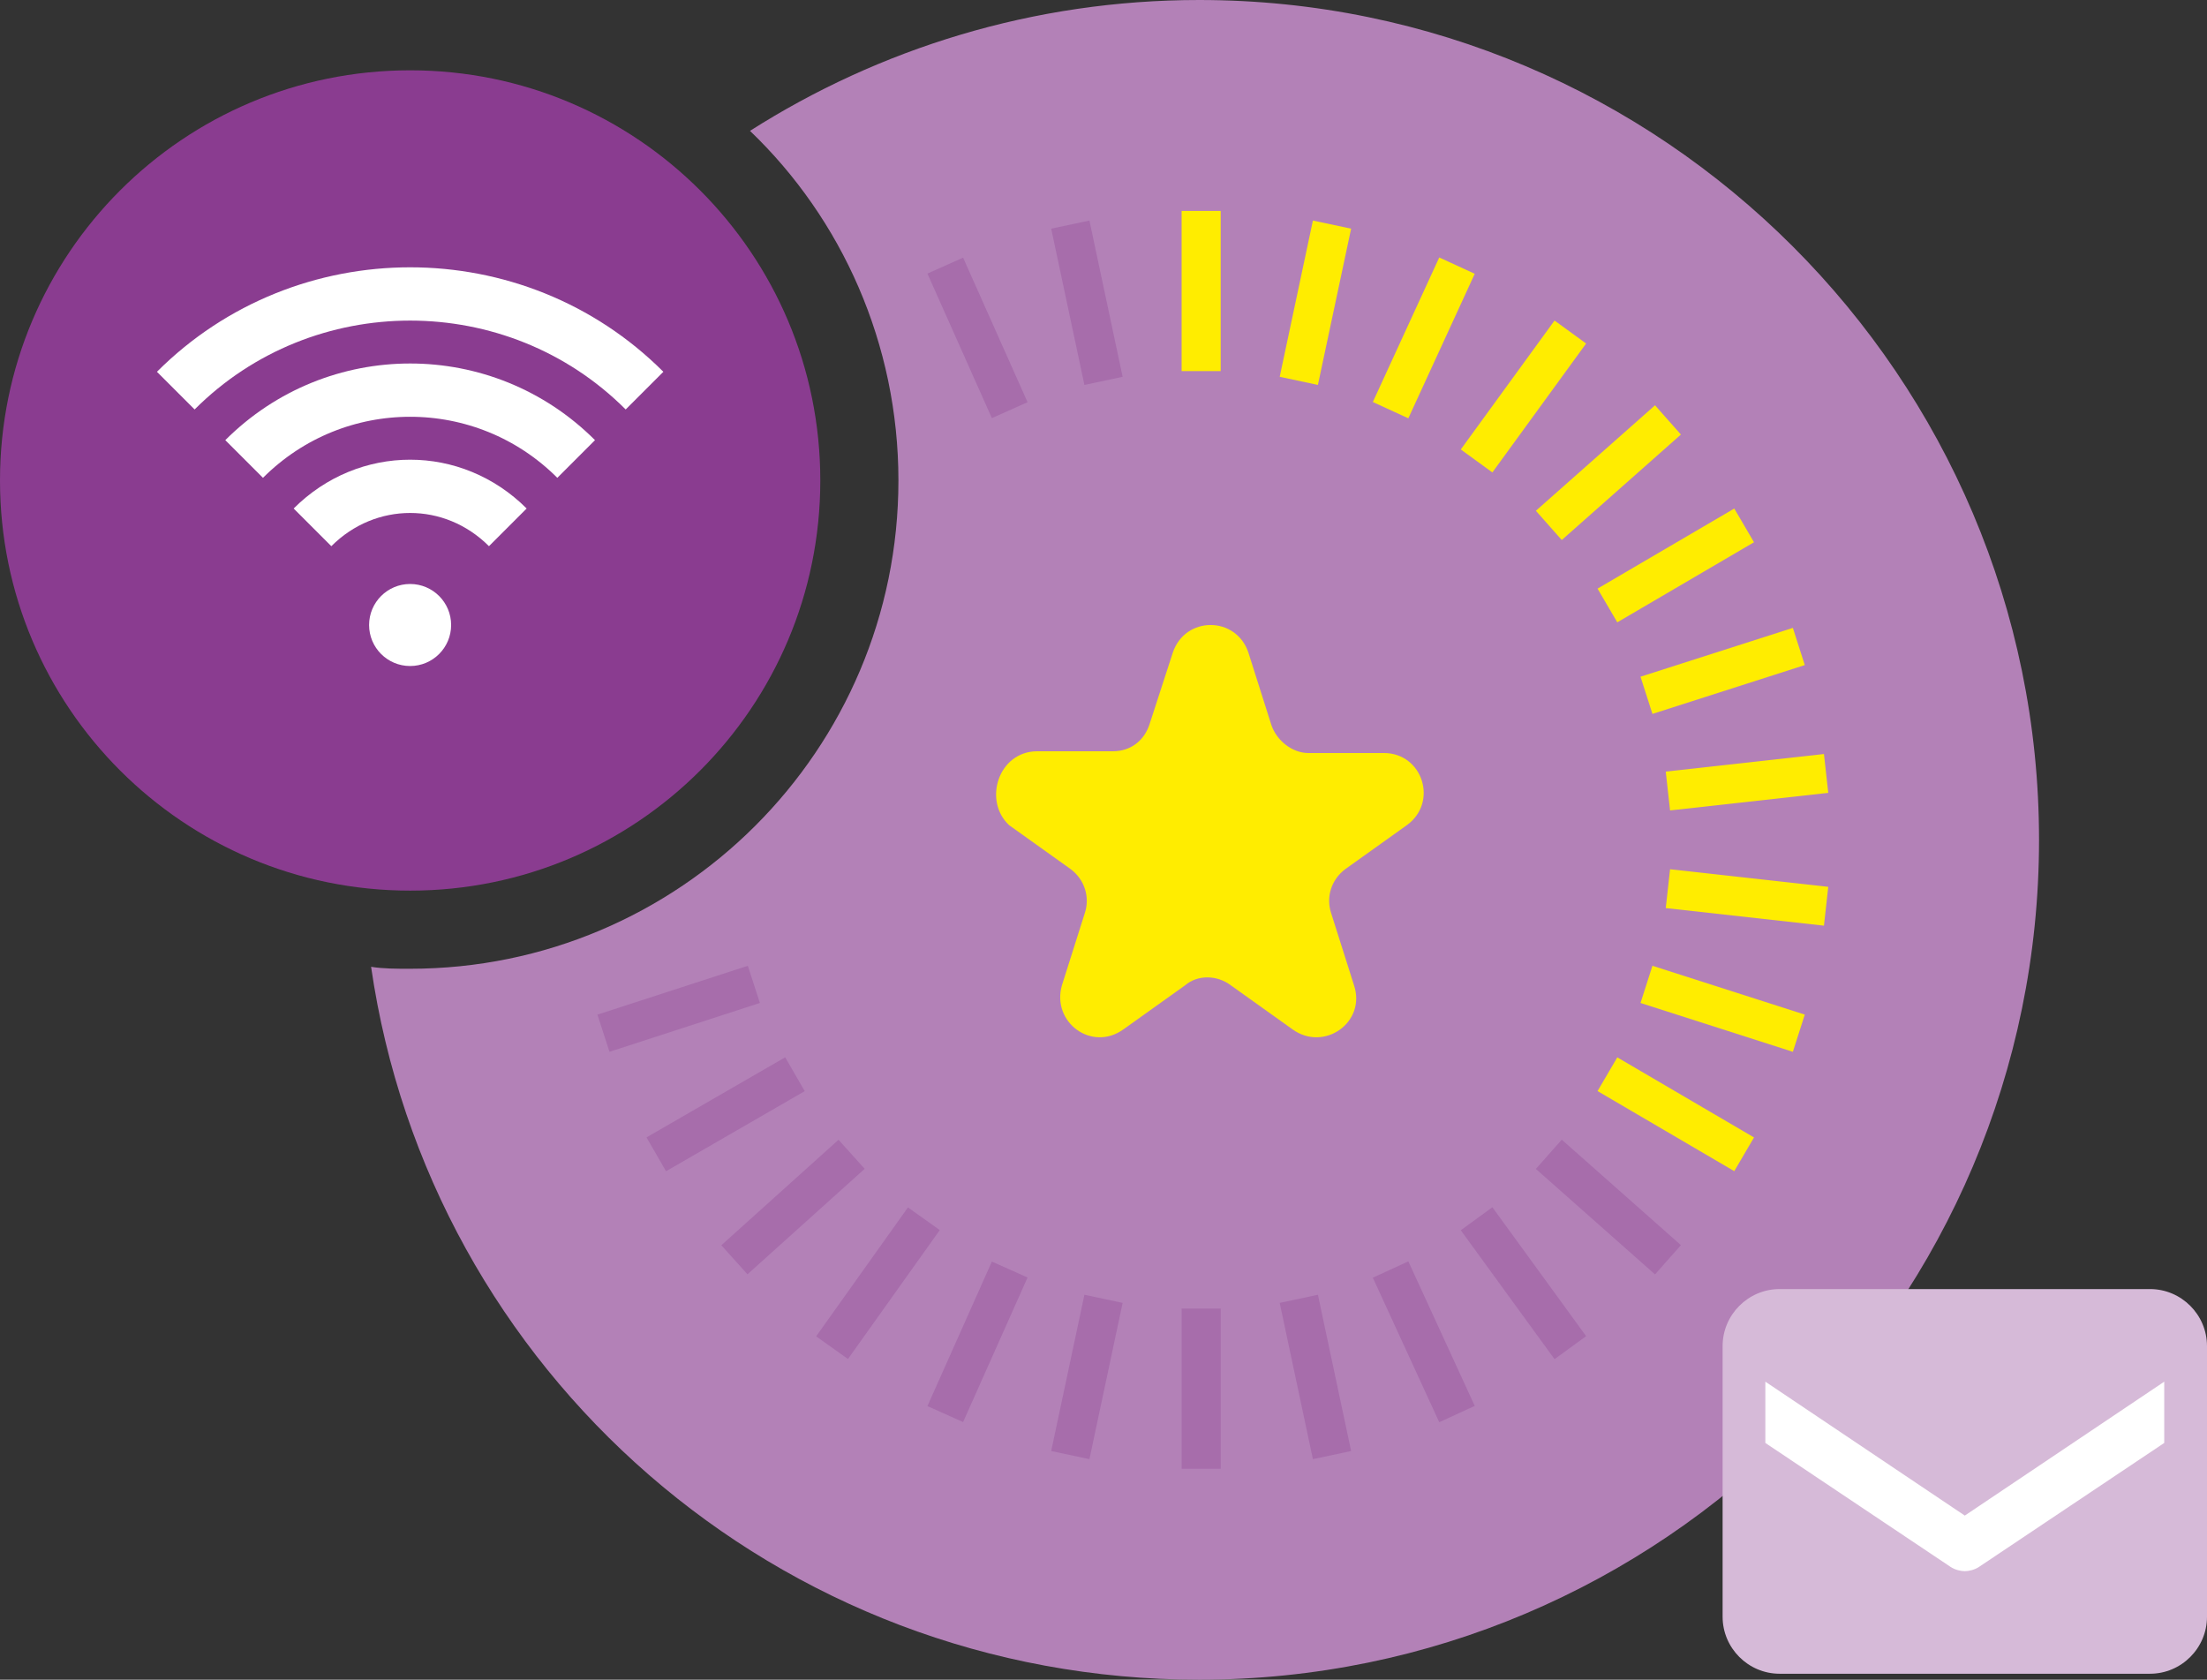 <svg width="113" height="86" viewBox="0 0 113 86" fill="none" xmlns="http://www.w3.org/2000/svg">
<rect x="0" y="0" width="113" height="86" fill="#333333" stroke="none"/>
<path d="M61.4 0C52.9 0 45 2.5 38.4 6.7C43.1 11.2 46 17.6 46 24.6C46 38.4 34.8 49.6 21 49.6C20.3 49.6 19.6 49.6 19 49.5C22 70.2 39.8 86 61.4 86C85.1 86 104.4 66.7 104.4 43C104.4 19.3 85.1 0 61.4 0Z" fill="#B381B7"/>
<path opacity="0.3" d="M61.5 67V75.2" stroke="#8A3C90" stroke-width="2" stroke-miterlimit="10"/>
<path opacity="0.3" d="M54.801 11.5L56.501 19.5" stroke="#8A3C90" stroke-width="2" stroke-miterlimit="10"/>
<path opacity="0.3" d="M66.5 66.5L68.2 74.5" stroke="#8A3C90" stroke-width="2" stroke-miterlimit="10"/>
<path opacity="0.3" d="M48.398 13.6L51.698 21" stroke="#8A3C90" stroke-width="2" stroke-miterlimit="10"/>
<path opacity="0.3" d="M71.199 65L74.599 72.4" stroke="#8A3C90" stroke-width="2" stroke-miterlimit="10"/>
<path opacity="0.3" d="M75.602 62.4L80.402 69" stroke="#8A3C90" stroke-width="2" stroke-miterlimit="10"/>
<path opacity="0.3" d="M79.301 59.1L85.401 64.5" stroke="#8A3C90" stroke-width="2" stroke-miterlimit="10"/>
<path opacity="0.3" d="M30.898 52.9L38.598 50.4" stroke="#8A3C90" stroke-width="2" stroke-miterlimit="10"/>
<path opacity="0.3" d="M33.602 59.1L40.702 55" stroke="#8A3C90" stroke-width="2" stroke-miterlimit="10"/>
<path opacity="0.3" d="M37.602 64.5L43.602 59.1" stroke="#8A3C90" stroke-width="2" stroke-miterlimit="10"/>
<path opacity="0.3" d="M42.602 69L47.302 62.4" stroke="#8A3C90" stroke-width="2" stroke-miterlimit="10"/>
<path opacity="0.3" d="M48.398 72.4L51.698 65" stroke="#8A3C90" stroke-width="2" stroke-miterlimit="10"/>
<path opacity="0.3" d="M54.801 74.5L56.501 66.5" stroke="#8A3C90" stroke-width="2" stroke-miterlimit="10"/>
<path d="M61.5 10.8V19" stroke="#FFED00" stroke-width="2" stroke-miterlimit="10"/>
<path d="M82.301 55L89.301 59.1" stroke="#FFED00" stroke-width="2" stroke-miterlimit="10"/>
<path d="M84.301 50.4L92.101 52.9" stroke="#FFED00" stroke-width="2" stroke-miterlimit="10"/>
<path d="M85.398 45.5L93.498 46.4" stroke="#FFED00" stroke-width="2" stroke-miterlimit="10"/>
<path d="M85.398 40.5L93.498 39.6" stroke="#FFED00" stroke-width="2" stroke-miterlimit="10"/>
<path d="M84.301 35.6L92.101 33.1" stroke="#FFED00" stroke-width="2" stroke-miterlimit="10"/>
<path d="M82.301 31L89.301 26.9" stroke="#FFED00" stroke-width="2" stroke-miterlimit="10"/>
<path d="M79.301 26.9L85.401 21.5" stroke="#FFED00" stroke-width="2" stroke-miterlimit="10"/>
<path d="M75.602 23.6L80.402 17" stroke="#FFED00" stroke-width="2" stroke-miterlimit="10"/>
<path d="M71.199 21L74.599 13.6" stroke="#FFED00" stroke-width="2" stroke-miterlimit="10"/>
<path d="M66.5 19.5L68.2 11.5" stroke="#FFED00" stroke-width="2" stroke-miterlimit="10"/>
<path d="M21 45.6C9.4 45.6 0 36.2 0 24.6C0 13 9.4 3.6 21 3.6C32.6 3.6 42 13 42 24.6C42 36.2 32.6 45.6 21 45.6Z" fill="#8A3C90"/>
<path d="M9 20C15.6 13.4 26.4 13.4 33 20" stroke="white" stroke-width="2.728" stroke-miterlimit="10"/>
<path d="M12.5 23.5C17.2 18.8 24.8 18.8 29.5 23.5" stroke="white" stroke-width="2.728" stroke-miterlimit="10"/>
<path d="M16 27C18.8 24.2 23.2 24.2 26 27" stroke="white" stroke-width="2.728" stroke-miterlimit="10"/>
<path d="M20.998 34.1C22.158 34.1 23.098 33.16 23.098 32C23.098 30.84 22.158 29.9 20.998 29.9C19.839 29.9 18.898 30.84 18.898 32C18.898 33.16 19.839 34.1 20.998 34.1Z" fill="white"/>
<path d="M110.082 66H91.117C89.512 66 88.199 67.313 88.199 68.918V82.777C88.199 84.382 89.512 85.695 91.117 85.695H110.082C111.687 85.695 113 84.382 113 82.777V68.918C113 67.313 111.687 66 110.082 66Z" fill="#D6BAD8"/>
<path d="M110.811 73.878L101.328 80.224C101.109 80.37 100.818 80.443 100.599 80.443C100.38 80.443 100.088 80.37 99.869 80.224L90.387 73.878V70.741L100.599 77.598L110.811 70.741V73.878Z" fill="white"/>
<path d="M63.921 33.419L65.093 37.113C65.363 37.924 66.174 38.555 66.985 38.555H70.859C72.841 38.555 73.652 41.078 72.03 42.249L68.877 44.501C68.156 45.042 67.886 45.943 68.156 46.754L69.327 50.448C69.958 52.34 67.796 53.872 66.174 52.7L63.02 50.448C62.299 49.907 61.308 49.907 60.678 50.448L57.524 52.7C55.902 53.872 53.83 52.34 54.371 50.448L55.542 46.754C55.812 45.943 55.542 45.042 54.821 44.501L51.668 42.249C50.316 40.987 51.127 38.465 53.109 38.465H56.983C57.885 38.465 58.605 37.924 58.876 37.023L60.047 33.419C60.678 31.527 63.291 31.527 63.921 33.419Z" fill="#FFED00"/>
</svg>
